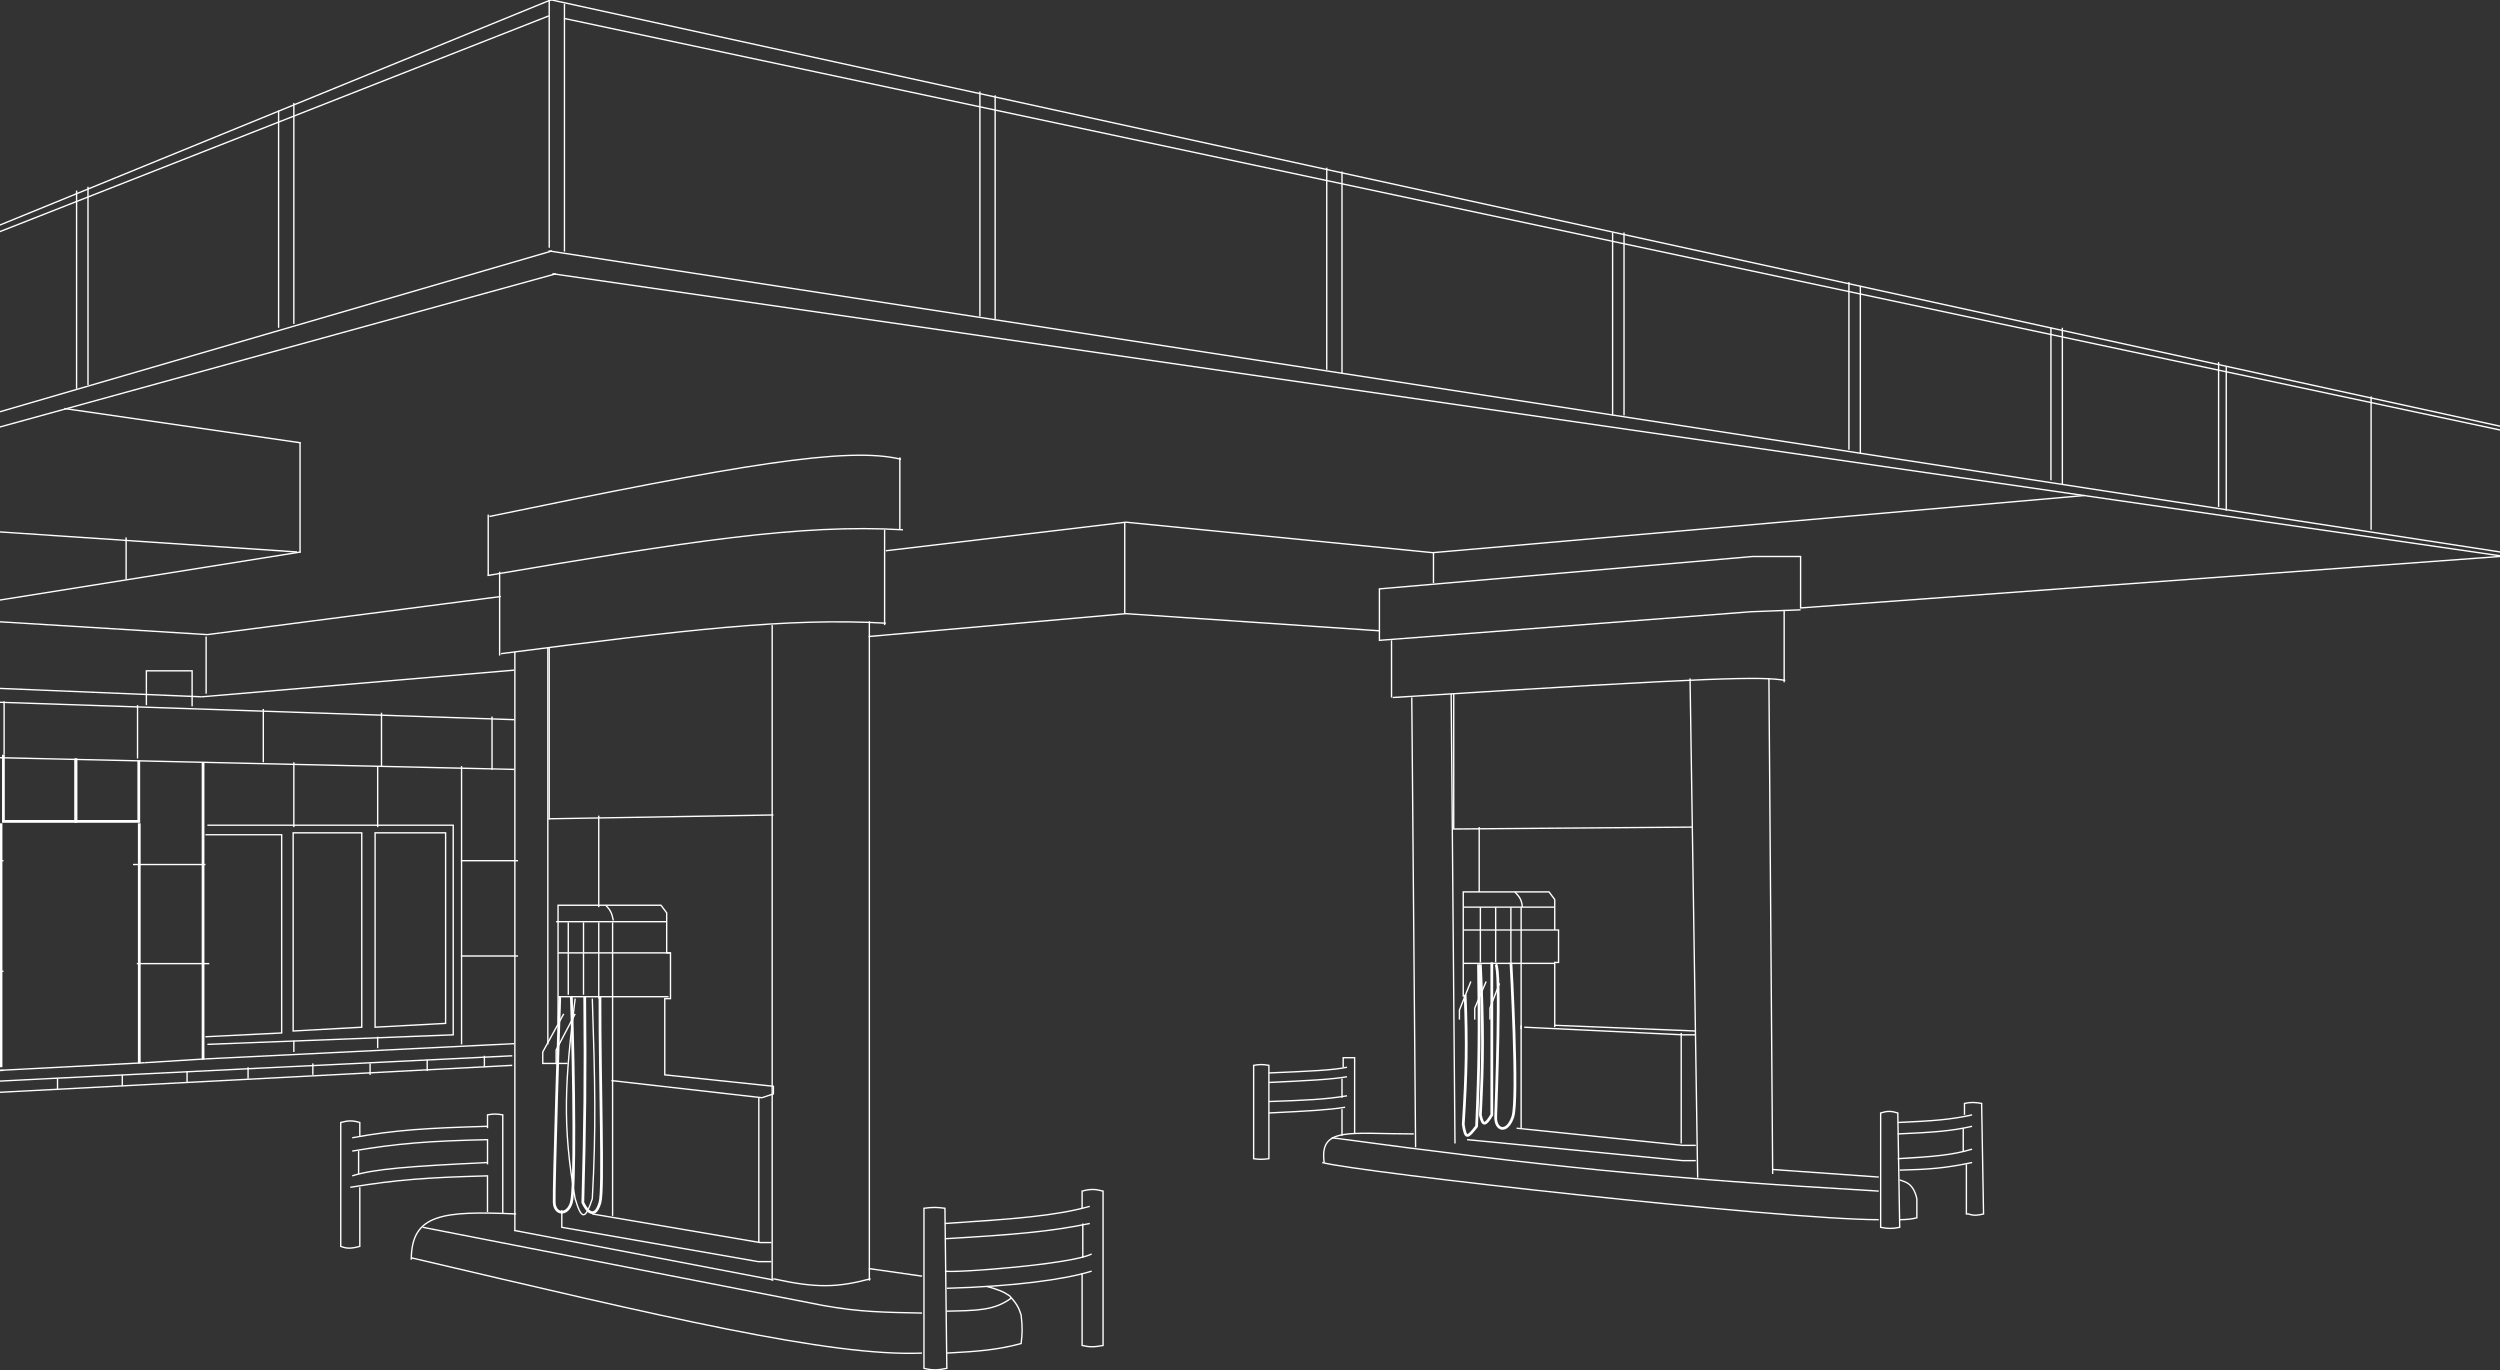 <?xml version="1.0" encoding="UTF-8"?> <svg xmlns="http://www.w3.org/2000/svg" width="332" height="182" viewBox="0 0 332 182" fill="none"><rect x="0" y="0" width="332" height="182" fill="#333333" stroke="none"/> <path d="M168.508 147.802C173.714 147.549 176.451 147.4 178.631 147.043" stroke="white" stroke-width="0.184"></path> <path d="M168.508 146.283C173.417 146.116 176.037 146.003 178.884 145.523" stroke="white" stroke-width="0.184"></path> <path d="M168.508 143.751C173.696 143.5 176.737 143.365 178.884 142.992" stroke="white" stroke-width="0.184"></path> <path d="M168.508 142.488C173.89 142.256 177.001 142.131 178.884 141.729" stroke="white" stroke-width="0.184"></path> <path d="M178.375 141.728V140.463H179.894V150.586" stroke="white" stroke-width="0.184"></path> <path d="M166.484 141.476C167.275 141.338 167.719 141.345 168.509 141.476V153.877C167.719 153.975 167.275 153.985 166.484 153.877V141.476Z" stroke="white" stroke-width="0.184"></path> <path d="M175.85 154.381C175.201 149.584 179.14 150.585 187.745 150.585" stroke="white" stroke-width="0.184"></path> <path d="M252.281 161.975C253.288 161.959 253.797 161.911 254.559 161.722V159.191C254.016 156.707 252.474 156.939 252.281 156.66" stroke="white" stroke-width="0.184"></path> <path d="M252.023 153.875C256.713 153.6 259.22 153.414 261.894 152.609" stroke="white" stroke-width="0.184"></path> <path d="M252.281 155.395C256.269 155.297 258.409 155.121 261.898 154.383" stroke="white" stroke-width="0.184"></path> <path d="M252.023 150.587C256.676 150.379 259.089 150.217 261.894 149.574" stroke="white" stroke-width="0.184"></path> <path d="M252.023 149.067C256.678 148.858 259.084 148.693 261.894 148.055" stroke="white" stroke-width="0.184"></path> <path d="M260.883 148.054V146.535C261.729 146.36 262.233 146.377 263.161 146.535L263.414 161.214C262.623 161.402 262.18 161.469 261.389 161.214H261.136V154.634" stroke="white" stroke-width="0.184"></path> <path d="M252.281 162.987L252.028 147.802C251.141 147.527 250.637 147.527 249.75 147.802V162.987C250.739 163.185 251.291 163.183 252.281 162.987Z" stroke="white" stroke-width="0.184"></path> <path d="M196.345 128.061C196.49 136.682 196.45 141.406 196.092 149.573C194.878 151.14 194.628 151.322 194.32 149.32C194.765 142.277 194.816 138.514 194.573 132.11" stroke="white" stroke-width="0.367"></path> <path d="M198.112 127.809V148.055C197.274 149.441 196.91 149.619 196.594 148.055C196.972 140.826 196.982 136.457 196.594 128.062" stroke="white" stroke-width="0.367"></path> <path d="M200.651 127.809C200.651 127.809 201.664 146.031 200.904 148.308C200.145 150.586 198.567 150.131 198.627 148.308C198.686 146.486 199.363 128.471 198.627 128.062" stroke="white" stroke-width="0.367"></path> <path d="M199.133 130.592L197.867 133.882V135.4" stroke="white" stroke-width="0.184"></path> <path d="M197.362 130.34L195.844 133.883V135.402" stroke="white" stroke-width="0.184"></path> <path d="M195.331 130.34L193.812 134.136V135.402" stroke="white" stroke-width="0.184"></path> <path d="M201.156 118.443C201.866 119.14 202.09 119.584 202.169 120.468" stroke="white" stroke-width="0.184"></path> <path d="M80.438 120.215C81.038 120.816 81.265 121.255 81.45 122.24" stroke="white" stroke-width="0.184"></path> <path d="M206.468 136.412V127.934M206.468 123.505H206.975V127.808H206.468V127.934M206.468 123.505V120.468M206.468 123.505H194.32M194.32 132.363V127.934M194.32 120.468V118.443H205.709L206.468 119.456V120.468M194.32 120.468H206.468M194.32 120.468V123.505M194.32 123.505V127.934M194.32 127.934H206.468" stroke="white" stroke-width="0.184"></path> <path d="M206.469 136.16L225.197 136.919" stroke="white" stroke-width="0.184"></path> <path d="M202.422 136.412L223.428 137.424H225.2" stroke="white" stroke-width="0.184"></path> <path d="M201.406 149.826L223.425 152.104H225.196" stroke="white" stroke-width="0.184"></path> <path d="M194.828 151.346L223.427 154.13H225.198" stroke="white" stroke-width="0.184"></path> <path d="M176.859 151.092C204.704 154.838 220.549 156.5 249.495 158.178" stroke="white" stroke-width="0.184"></path> <path d="M175.594 154.383C180.149 155.648 236.587 161.975 249.495 161.975" stroke="white" stroke-width="0.184"></path> <path d="M193.055 92.123V110.092L224.69 109.839" stroke="white" stroke-width="0.184"></path> <path d="M184.953 92.629C228.99 89.845 233.799 89.845 237.089 90.351" stroke="white" stroke-width="0.184"></path> <path d="M78.659 132.617C79.023 143.693 79.174 149.8 78.659 159.191C77.769 161.856 77.271 162.202 76.381 159.191C74.631 149.347 75.046 143.402 76.381 132.617" stroke="white" stroke-width="0.184"></path> <path d="M64.743 154.383C54.08 154.89 49.627 155.252 46.773 156.154" stroke="white" stroke-width="0.184"></path> <path d="M64.743 149.574C56.742 149.806 52.547 150.042 46.773 151.093" stroke="white" stroke-width="0.184"></path> <path d="M64.743 154.636V151.346C56.806 151.532 52.822 151.844 46.773 152.864" stroke="white" stroke-width="0.184"></path> <path d="M64.738 160.963V156.154C56.806 156.363 52.735 156.658 46.516 157.673" stroke="white" stroke-width="0.184"></path> <path d="M66.767 161.215V148.054C65.976 147.916 65.533 147.908 64.742 148.054V149.826" stroke="white" stroke-width="0.184"></path> <path d="M47.781 150.839V149.067C46.793 148.774 46.238 148.802 45.25 149.067V165.518C46.042 165.822 46.584 165.84 47.781 165.518V157.672" stroke="white" stroke-width="0.184"></path> <path d="M125.734 174.123C129.758 174.037 132.086 174.053 134.339 172.352" stroke="white" stroke-width="0.184"></path> <path d="M125.734 179.69C130.148 179.458 132.462 179.252 135.605 178.425C135.76 177.117 135.807 176.338 135.605 174.628C135.3 173.653 134.996 173.1 134.086 172.097C133.293 171.54 132.597 171.267 131.049 170.832" stroke="white" stroke-width="0.184"></path> <path d="M125.484 164.505C135.044 163.946 139.549 163.536 144.719 162.48" stroke="white" stroke-width="0.184"></path> <path d="M125.484 162.481C134.879 161.859 140.038 161.494 144.719 160.203" stroke="white" stroke-width="0.184"></path> <path d="M125.734 171.086C134.592 170.833 141.348 169.942 144.969 168.809" stroke="white" stroke-width="0.184"></path> <path d="M125.484 168.807C126.811 169.081 142.379 167.892 144.972 166.529" stroke="white" stroke-width="0.184"></path> <path d="M143.703 160.456V158.178C144.861 157.87 145.46 157.913 146.487 158.178V178.678C145.338 178.897 144.723 178.914 143.703 178.678V169.061" stroke="white" stroke-width="0.184"></path> <path d="M122.703 181.715V160.456C123.86 160.305 124.461 160.324 125.487 160.456L125.74 181.715C124.491 181.974 123.823 181.991 122.703 181.715Z" stroke="white" stroke-width="0.184"></path> <path d="M75.877 132.363C76.252 143.326 76.383 157.925 75.877 159.696C75.37 161.468 73.674 161.342 73.599 159.696C73.524 158.051 74.293 132.473 74.358 132.363" stroke="white" stroke-width="0.367"></path> <path d="M76.382 134.641L73.852 139.449V141.221H75.37" stroke="white" stroke-width="0.184"></path> <path d="M79.676 132.363C79.649 144.045 80.182 157.925 79.676 159.696C79.17 161.468 78.288 161.52 77.398 159.696C77.676 149.235 77.755 143.279 77.651 132.363" stroke="white" stroke-width="0.367"></path> <path d="M56.141 162.986L109.289 173.363C114.274 174.262 117.514 174.273 122.449 174.375" stroke="white" stroke-width="0.184"></path> <path d="M54.617 167.037C87.912 174.852 110.296 180.198 122.444 179.691" stroke="white" stroke-width="0.184"></path> <path d="M68.537 161.215C58.751 160.779 54.617 161.215 54.617 167.289" stroke="white" stroke-width="0.184"></path> <path d="M78.656 161.215L100.928 165.011H102.446" stroke="white" stroke-width="0.184"></path> <path d="M74.609 160.709V162.987L100.677 167.542H102.449" stroke="white" stroke-width="0.184"></path> <path d="M102.703 169.82C108.505 171.106 111.254 170.978 115.61 169.82" stroke="white" stroke-width="0.184"></path> <path d="M74.109 132.363H88.788" stroke="white" stroke-width="0.184"></path> <path d="M81.196 143.499L101.189 145.776L102.708 145.27V144.258L88.282 142.739V132.616H89.041V126.542H88.535V121.227L87.776 120.215H74.109V135.906" stroke="white" stroke-width="0.184"></path> <path d="M64.992 68.587C98.208 61.707 112.583 59.251 119.659 60.994" stroke="white" stroke-width="0.184"></path> <path d="M64.742 76.431C91.225 71.924 106.318 69.549 119.915 70.357" stroke="white" stroke-width="0.184"></path> <path d="M66.516 86.808C91.178 83.636 104.537 82.016 117.639 82.758" stroke="white" stroke-width="0.184"></path> <path d="M117.633 73.142L149.522 69.346L190.268 73.395L276.823 65.803" stroke="white" stroke-width="0.184"></path> <path d="M-13.461 81.746L27.539 84.276L66.514 79.215" stroke="white" stroke-width="0.184"></path> <path d="M19.438 93.641V89.086H25.512V93.802" stroke="white" stroke-width="0.184"></path> <path d="M183.188 83.77V85.036L232.539 81.239L239.119 80.986" stroke="white" stroke-width="0.184"></path> <path d="M115.359 84.53L149.526 81.493L183.186 83.771V78.203L232.791 73.9H239.118V80.734L332 73.9" stroke="white" stroke-width="0.184"></path> <line x1="295.646" y1="48.592" x2="295.646" y2="67.826" stroke="white" stroke-width="0.184"></line> <line x1="294.631" y1="48.086" x2="294.631" y2="67.32" stroke="white" stroke-width="0.184"></line> <line x1="273.881" y1="43.531" x2="273.881" y2="64.284" stroke="white" stroke-width="0.184"></line> <line x1="272.365" y1="43.531" x2="272.365" y2="63.778" stroke="white" stroke-width="0.184"></line> <line x1="247.053" y1="37.963" x2="247.053" y2="60.234" stroke="white" stroke-width="0.184"></line> <line x1="245.537" y1="37.457" x2="245.537" y2="59.728" stroke="white" stroke-width="0.184"></line> <line x1="314.881" y1="52.643" x2="314.881" y2="70.359" stroke="white" stroke-width="0.184"></line> <line x1="130.131" y1="12.148" x2="130.131" y2="42.013" stroke="white" stroke-width="0.184"></line> <line x1="176.193" y1="22.271" x2="176.193" y2="49.099" stroke="white" stroke-width="0.184"></line> <line x1="215.67" y1="30.877" x2="215.67" y2="55.173" stroke="white" stroke-width="0.184"></line> <line x1="214.154" y1="30.877" x2="214.154" y2="55.173" stroke="white" stroke-width="0.184"></line> <line x1="178.217" y1="22.777" x2="178.217" y2="49.604" stroke="white" stroke-width="0.184"></line> <line x1="132.154" y1="12.654" x2="132.154" y2="42.518" stroke="white" stroke-width="0.184"></line> <line x1="11.685" y1="24.803" x2="11.685" y2="51.124" stroke="white" stroke-width="0.184"></line> <line x1="10.17" y1="25.309" x2="10.17" y2="51.629" stroke="white" stroke-width="0.184"></line> <line x1="61.203" y1="126.957" x2="68.796" y2="126.957" stroke="white" stroke-width="0.184"></line> <line x1="61.203" y1="114.303" x2="68.796" y2="114.303" stroke="white" stroke-width="0.184"></line> <line x1="18.172" y1="127.969" x2="27.789" y2="127.969" stroke="white" stroke-width="0.184"></line> <line x1="17.664" y1="114.809" x2="27.281" y2="114.809" stroke="white" stroke-width="0.184"></line> <line x1="-8.656" y1="128.982" x2="0.455" y2="128.982" stroke="white" stroke-width="0.184"></line> <line x1="-8.148" y1="114.303" x2="0.456" y2="114.303" stroke="white" stroke-width="0.184"></line> <line x1="7.639" y1="143.246" x2="7.639" y2="144.765" stroke="white" stroke-width="0.184"></line> <line x1="16.24" y1="142.74" x2="16.24" y2="144.259" stroke="white" stroke-width="0.184"></line> <line x1="24.842" y1="142.234" x2="24.842" y2="143.753" stroke="white" stroke-width="0.184"></line> <line x1="32.943" y1="141.729" x2="32.943" y2="143.247" stroke="white" stroke-width="0.184"></line> <line x1="41.545" y1="141.221" x2="41.545" y2="142.739" stroke="white" stroke-width="0.184"></line> <line x1="64.326" y1="140.209" x2="64.326" y2="141.727" stroke="white" stroke-width="0.184"></line> <line x1="56.732" y1="140.715" x2="56.732" y2="142.233" stroke="white" stroke-width="0.184"></line> <line x1="49.147" y1="141.221" x2="49.147" y2="142.739" stroke="white" stroke-width="0.184"></line> <line x1="39.022" y1="138.184" x2="39.022" y2="139.702" stroke="white" stroke-width="0.184"></line> <line x1="50.154" y1="137.678" x2="50.154" y2="139.196" stroke="white" stroke-width="0.184"></line> <path d="M-85.086 147.802C-73.093 148.531 -65.716 148.384 -52.185 147.802L68.031 141.475" stroke="white" stroke-width="0.184"></path> <line x1="65.342" y1="95.16" x2="65.342" y2="102.247" stroke="white" stroke-width="0.184"></line> <line x1="0.545" y1="93.135" x2="0.545" y2="100.221" stroke="white" stroke-width="0.184"></line> <line x1="18.264" y1="93.641" x2="18.264" y2="100.727" stroke="white" stroke-width="0.184"></line> <line x1="34.967" y1="94.148" x2="34.967" y2="101.235" stroke="white" stroke-width="0.184"></line> <line x1="50.662" y1="94.654" x2="50.662" y2="101.741" stroke="white" stroke-width="0.184"></line> <line x1="50.154" y1="101.74" x2="50.154" y2="109.839" stroke="white" stroke-width="0.184"></line> <line x1="39.022" y1="101.234" x2="39.022" y2="109.839" stroke="white" stroke-width="0.184"></line> <path d="M-85.336 146.283C-74.232 146.918 -66.545 146.86 -51.169 146.283C-7.167 143.834 20.459 142.55 68.034 140.209" stroke="white" stroke-width="0.184"></path> <path d="M49.812 136.412V110.598H59.177V135.906L49.812 136.412Z" stroke="white" stroke-width="0.184"></path> <path d="M27.281 110.852H37.405V137.177L27.281 137.679" stroke="white" stroke-width="0.184"></path> <path d="M38.93 136.919V110.598H48.041V136.412L38.93 136.919Z" stroke="white" stroke-width="0.184"></path> <path d="M27.539 109.586H60.187V137.425L27.539 138.691" stroke="white" stroke-width="0.184"></path> <path d="M0.453 100.223V109.081H10.07V100.729" stroke="white" stroke-width="0.367"></path> <line x1="-66.864" y1="145.18" x2="0.457" y2="142.143" stroke="white" stroke-width="0.184"></line> <line x1="-66.357" y1="99.117" x2="68.284" y2="102.177" stroke="white" stroke-width="0.184"></line> <line x1="-66.356" y1="91.02" x2="68.285" y2="95.575" stroke="white" stroke-width="0.184"></line> <line x1="0.137" y1="109.332" x2="0.137" y2="141.727" stroke="white" stroke-width="0.367"></line> <line x1="18.496" y1="141.221" x2="18.496" y2="109.332" stroke="white" stroke-width="0.367"></line> <line x1="19.182" y1="141.129" x2="27.28" y2="140.623" stroke="white" stroke-width="0.184"></line> <line x1="26.965" y1="101.234" x2="26.965" y2="140.716" stroke="white" stroke-width="0.367"></line> <path d="M10.078 100.729V109.08H18.43V100.982" stroke="white" stroke-width="0.367"></path> <line x1="61.295" y1="101.74" x2="61.295" y2="138.691" stroke="white" stroke-width="0.184"></line> <line x1="27.277" y1="140.623" x2="68.276" y2="138.598" stroke="white" stroke-width="0.184"></line> <line x1="-0.052" y1="142.143" x2="19.183" y2="141.13" stroke="white" stroke-width="0.184"></line> <line x1="68.373" y1="86.555" x2="68.373" y2="163.493" stroke="white" stroke-width="0.184"></line> <line x1="-58.254" y1="88.994" x2="26.783" y2="92.537" stroke="white" stroke-width="0.184"></line> <line x1="26.773" y1="92.537" x2="68.279" y2="88.994" stroke="white" stroke-width="0.184"></line> <line x1="-58.272" y1="88.995" x2="39.925" y2="73.304" stroke="white" stroke-width="0.184"></line> <line x1="39.846" y1="73.394" x2="39.846" y2="58.716" stroke="white" stroke-width="0.184"></line> <line x1="39.924" y1="58.806" x2="8.542" y2="54.25" stroke="white" stroke-width="0.184"></line> <line x1="-43.064" y1="67.735" x2="39.442" y2="73.302" stroke="white" stroke-width="0.184"></line> <line x1="16.748" y1="71.369" x2="16.748" y2="76.937" stroke="white" stroke-width="0.184"></line> <line x1="-40.056" y1="67.738" x2="73.833" y2="36.355" stroke="white" stroke-width="0.184"></line> <line x1="73.357" y1="36.352" x2="332.01" y2="73.809" stroke="white" stroke-width="0.184"></line> <line x1="-43.105" y1="47.495" x2="73.314" y2="-0.085" stroke="white" stroke-width="0.184"></line> <line x1="72.863" y1="-0.09" x2="332.023" y2="56.601" stroke="white" stroke-width="0.184"></line> <line x1="-43.096" y1="67.232" x2="73.323" y2="33.319" stroke="white" stroke-width="0.184"></line> <line x1="72.858" y1="33.316" x2="332.017" y2="73.303" stroke="white" stroke-width="0.184"></line> <line x1="72.936" x2="72.936" y2="32.901" stroke="white" stroke-width="0.184"></line> <line x1="74.959" y1="0.506" x2="74.959" y2="33.407" stroke="white" stroke-width="0.184"></line> <line x1="36.998" y1="14.68" x2="36.998" y2="43.531" stroke="white" stroke-width="0.184"></line> <line x1="39.022" y1="13.666" x2="39.022" y2="43.024" stroke="white" stroke-width="0.184"></line> <line x1="74.886" y1="2.441" x2="332.021" y2="57.108" stroke="white" stroke-width="0.184"></line> <line x1="72.877" y1="2.111" x2="-43.036" y2="47.666" stroke="white" stroke-width="0.184"></line> <line x1="149.365" y1="69.346" x2="149.365" y2="81.494" stroke="white" stroke-width="0.184"></line> <line x1="190.365" y1="73.394" x2="190.365" y2="77.444" stroke="white" stroke-width="0.184"></line> <line x1="27.373" y1="84.531" x2="27.373" y2="92.124" stroke="white" stroke-width="0.184"></line> <line x1="102.545" y1="83.012" x2="102.545" y2="170.074" stroke="white" stroke-width="0.184"></line> <line x1="115.451" y1="82.506" x2="115.451" y2="170.073" stroke="white" stroke-width="0.184"></line> <line x1="79.514" y1="108.32" x2="79.514" y2="120.468" stroke="white" stroke-width="0.184"></line> <line x1="72.752" y1="138.691" x2="72.752" y2="86.05" stroke="white" stroke-width="0.184"></line> <line x1="66.35" y1="75.926" x2="66.35" y2="87.061" stroke="white" stroke-width="0.184"></line> <line x1="117.475" y1="70.357" x2="117.475" y2="83.012" stroke="white" stroke-width="0.184"></line> <line x1="64.834" y1="68.332" x2="64.834" y2="76.431" stroke="white" stroke-width="0.184"></line> <line x1="119.498" y1="60.74" x2="119.498" y2="70.358" stroke="white" stroke-width="0.184"></line> <line x1="72.936" y1="86.049" x2="72.936" y2="108.826" stroke="white" stroke-width="0.184"></line> <line x1="72.842" y1="108.734" x2="102.706" y2="108.228" stroke="white" stroke-width="0.184"></line> <line x1="81.353" y1="161.469" x2="81.353" y2="122.494" stroke="white" stroke-width="0.184"></line> <line x1="73.852" y1="122.4" x2="88.531" y2="122.4" stroke="white" stroke-width="0.184"></line> <path d="M74.109 126.543H81.196H89.041" stroke="white" stroke-width="0.184"></path> <line x1="68.299" y1="163.402" x2="102.718" y2="169.982" stroke="white" stroke-width="0.184"></line> <line x1="115.372" y1="168.464" x2="122.459" y2="169.476" stroke="white" stroke-width="0.184"></line> <line x1="79.514" y1="122.492" x2="79.514" y2="132.616" stroke="white" stroke-width="0.184"></line> <line x1="77.49" y1="122.492" x2="77.49" y2="132.109" stroke="white" stroke-width="0.184"></line> <line x1="75.467" y1="122.492" x2="75.467" y2="132.109" stroke="white" stroke-width="0.184"></line> <path d="M74.862 134.641L72.078 139.702V141.221H73.85" stroke="white" stroke-width="0.184"></path> <line x1="143.795" y1="162.48" x2="143.795" y2="167.036" stroke="white" stroke-width="0.184"></line> <line x1="47.623" y1="152.863" x2="47.623" y2="155.9" stroke="white" stroke-width="0.184"></line> <line x1="184.795" y1="85.037" x2="184.795" y2="92.63" stroke="white" stroke-width="0.184"></line> <line x1="236.936" y1="80.988" x2="236.936" y2="90.606" stroke="white" stroke-width="0.184"></line> <path d="M187.484 92.627L187.991 152.357" stroke="white" stroke-width="0.184"></path> <line x1="234.912" y1="90.093" x2="235.41" y2="155.899" stroke="white" stroke-width="0.184"></line> <path d="M224.438 90.094L225.45 156.406" stroke="white" stroke-width="0.184"></path> <line x1="196.436" y1="109.84" x2="196.436" y2="118.445" stroke="white" stroke-width="0.184"></line> <line x1="193.221" y1="151.852" x2="192.715" y2="92.124" stroke="white" stroke-width="0.184"></line> <line x1="100.771" y1="145.777" x2="100.771" y2="165.012" stroke="white" stroke-width="0.184"></line> <line x1="223.264" y1="137.172" x2="223.264" y2="151.851" stroke="white" stroke-width="0.184"></line> <path d="M196.594 120.469V127.808" stroke="white" stroke-width="0.184"></path> <line x1="202.006" y1="120.469" x2="202.006" y2="136.666" stroke="white" stroke-width="0.184"></line> <path d="M200.648 120.469V127.808" stroke="white" stroke-width="0.184"></path> <path d="M198.625 120.469V127.808" stroke="white" stroke-width="0.184"></path> <line x1="202.006" y1="136.16" x2="202.006" y2="149.827" stroke="white" stroke-width="0.184"></line> <line x1="235.327" y1="155.303" x2="249.5" y2="156.315" stroke="white" stroke-width="0.184"></line> <line x1="260.717" y1="149.826" x2="260.717" y2="152.863" stroke="white" stroke-width="0.184"></line> <line x1="178.217" y1="143.246" x2="178.217" y2="145.777" stroke="white" stroke-width="0.184"></line> <line x1="178.217" y1="147.295" x2="178.217" y2="150.838" stroke="white" stroke-width="0.184"></line> </svg> 
